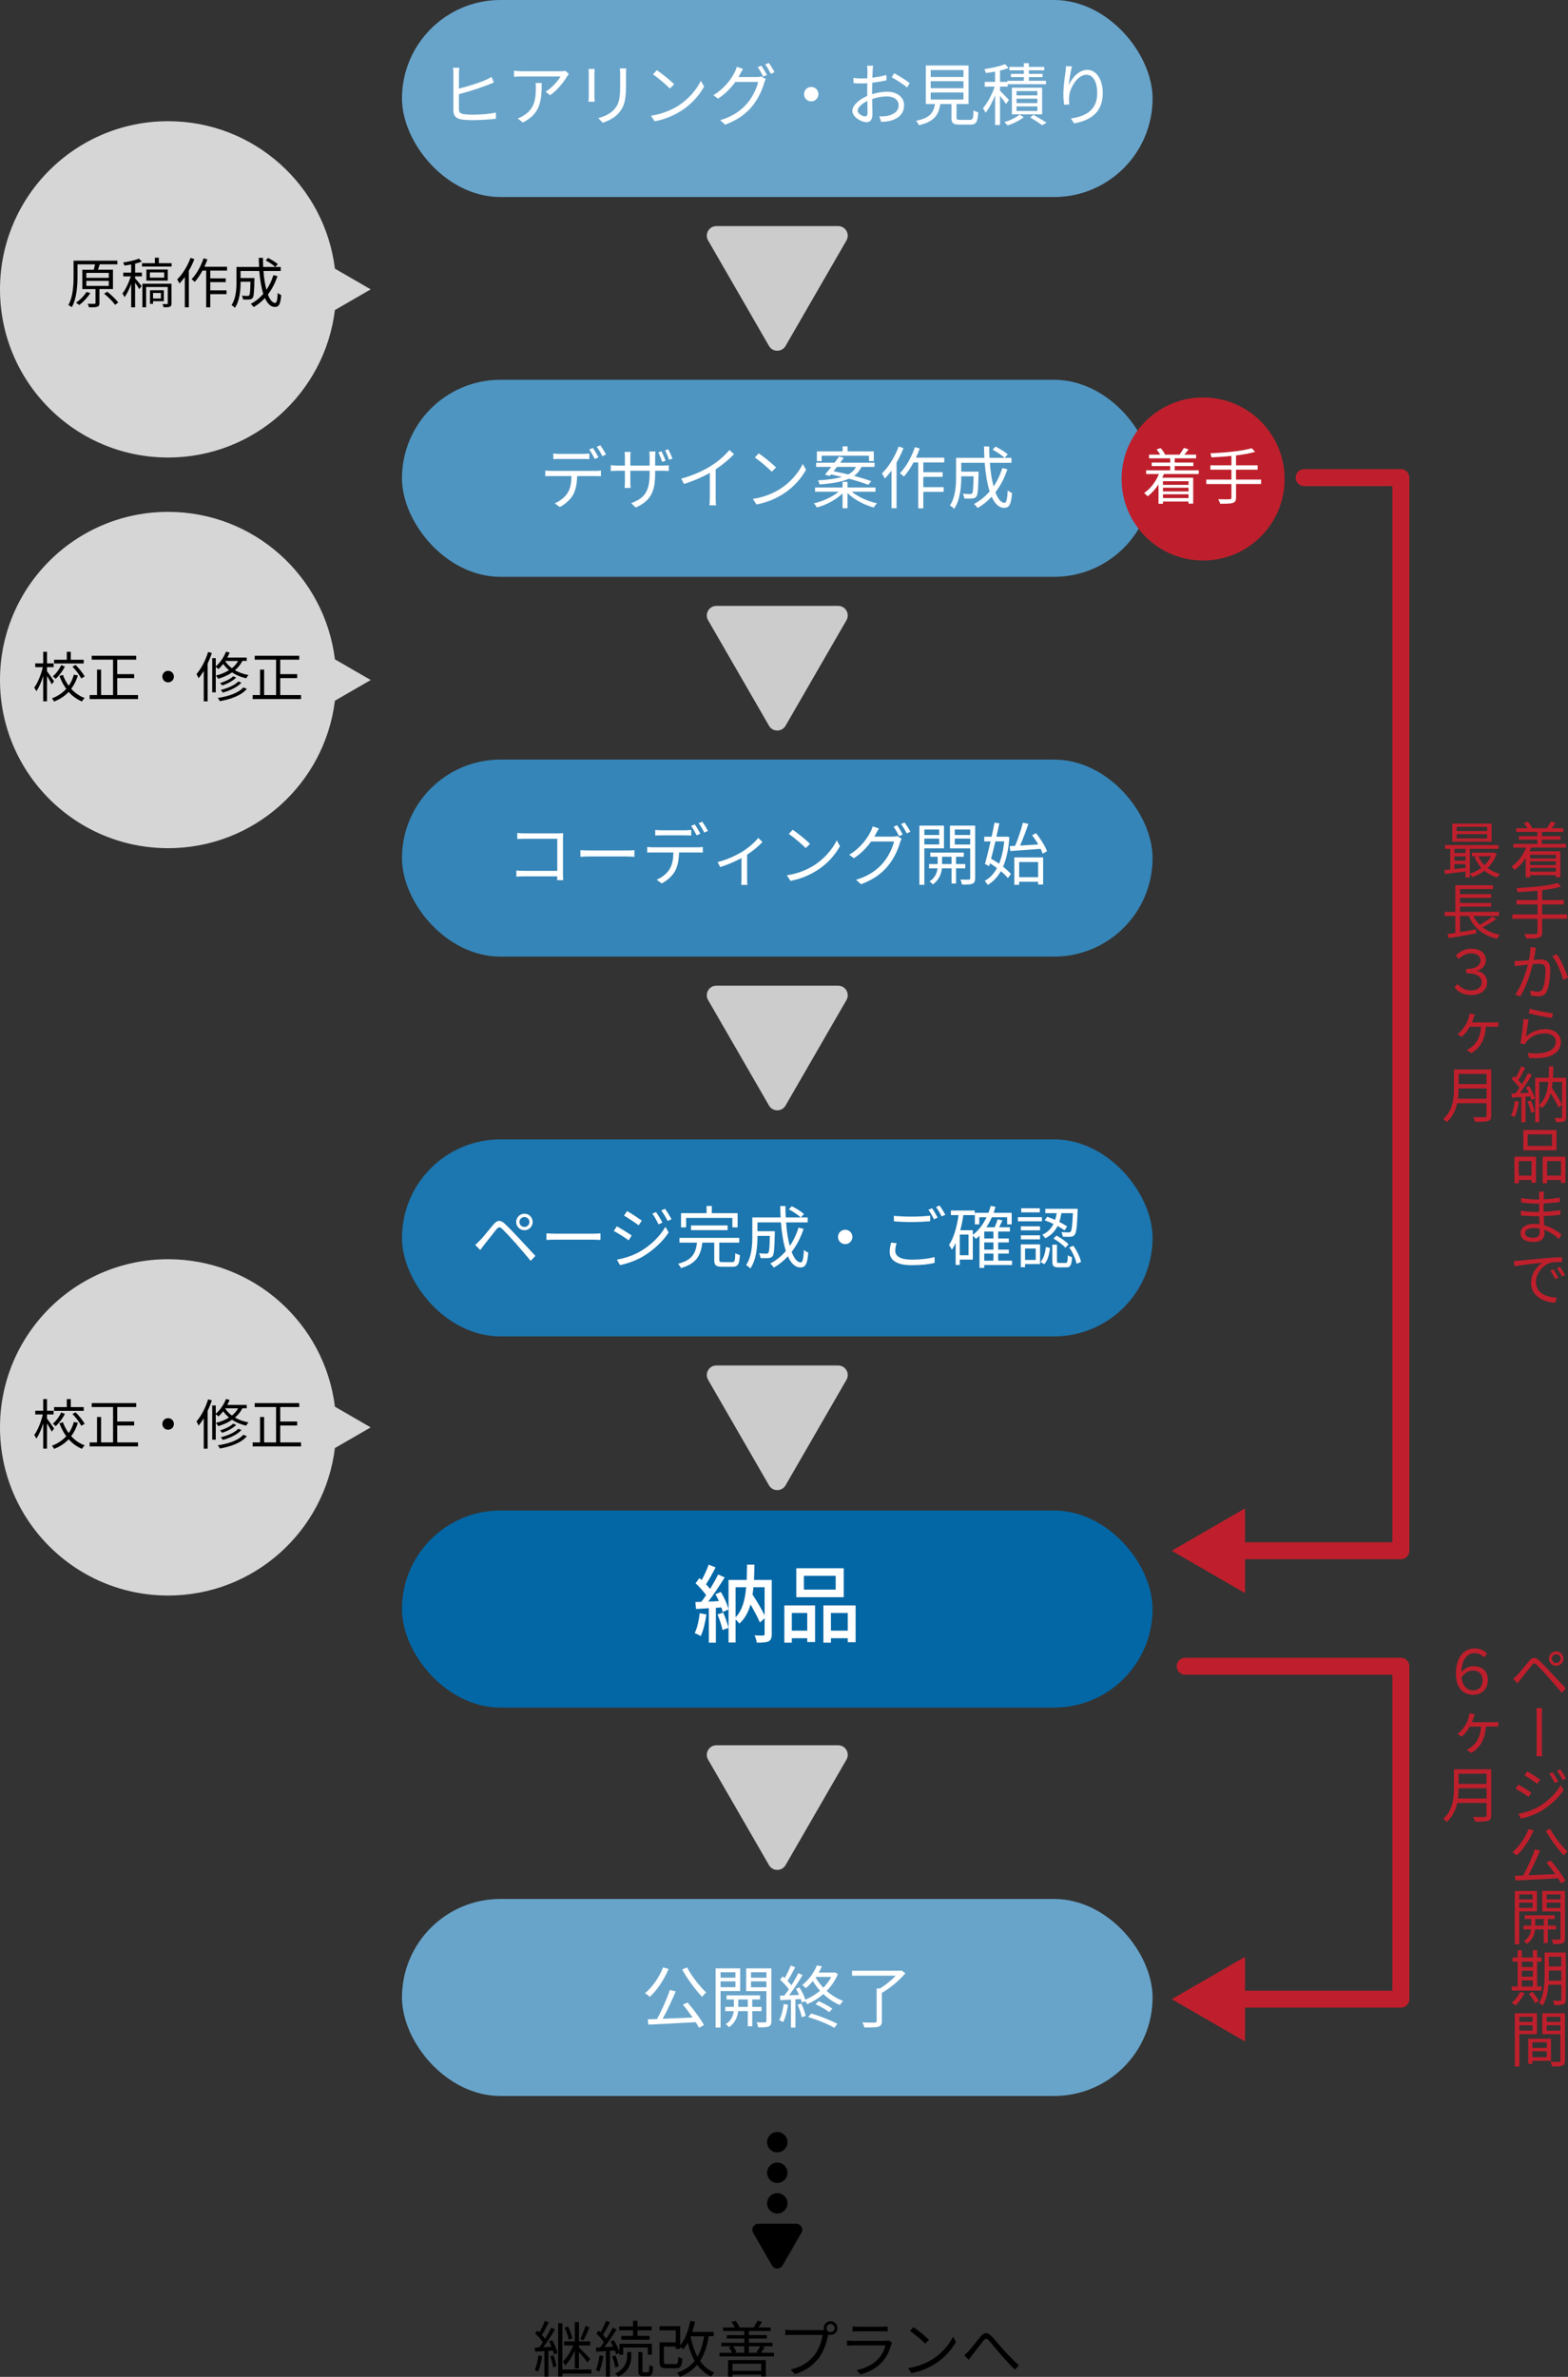 <?xml version="1.0" encoding="UTF-8"?> <svg xmlns="http://www.w3.org/2000/svg" id="_レイヤー_1" viewBox="0 0 461.68 699.69"><rect x="0" y="0" width="461.68" height="699.69" fill="#333333" stroke="none"/><defs><style>.cls-1{fill:none;stroke:#bf1f2c;stroke-linecap:round;stroke-linejoin:round;stroke-width:5px;}.cls-2,.cls-3,.cls-4,.cls-5,.cls-6,.cls-7,.cls-8,.cls-9,.cls-10,.cls-11{stroke-width:0px;}.cls-3{fill:#4f95c1;}.cls-4{fill:#3585b8;}.cls-5{fill:#1c76af;}.cls-6{fill:#ccc;}.cls-7{fill:#d6d6d6;}.cls-8{fill:#bf1f2c;}.cls-9{fill:#fff;}.cls-10{fill:#0367a6;}.cls-11{fill:#68a4ca;}</style></defs><rect class="cls-11" x="118.36" y="0" width="221" height="58" rx="29" ry="29"></rect><path class="cls-9" d="M135.12,21.56v4.52c2.4-.58,5.76-1.62,7.84-2.52.6-.26,1.18-.56,1.76-.92l.7,1.62c-.58.24-1.3.56-1.9.78-2.26.9-5.9,2.04-8.4,2.68v4.4c0,1.02.44,1.28,1.4,1.48.64.1,1.66.16,2.66.16,2.1,0,5.18-.2,6.84-.64v1.82c-1.74.26-4.74.42-6.92.42-1.2,0-2.38-.06-3.22-.2-1.52-.28-2.38-.98-2.38-2.6v-11c0-.54-.04-1.22-.12-1.62h1.86c-.06.46-.12,1.06-.12,1.62Z"></path><path class="cls-9" d="M166.95,22.52c-.8,1.36-2.7,3.94-4.98,5.52l-1.32-1.06c1.84-1.06,3.72-3.24,4.38-4.48h-11.4c-.74,0-1.5.04-2.28.12v-1.82c.7.1,1.54.18,2.28.18h11.48c.38,0,1.1-.06,1.4-.12l.98.94c-.14.2-.4.5-.54.72ZM153.92,36.06l-1.48-1.2c.56-.18,1.24-.5,1.8-.9,3.1-1.9,3.54-4.74,3.54-8.08,0-.48-.02-.92-.08-1.44h1.8c0,5.42-.48,9.08-5.58,11.62Z"></path><path class="cls-9" d="M175.02,21.74v6.68c0,.5.04,1.16.08,1.52h-1.84c.04-.3.1-.94.1-1.54v-6.66c0-.36-.04-1.06-.08-1.44h1.82c-.04.38-.08.96-.08,1.44ZM184.32,21.88v3.24c0,4.8-.66,6.38-2.1,8.1-1.3,1.56-3.3,2.42-4.76,2.92l-1.3-1.38c1.84-.46,3.54-1.26,4.78-2.66,1.42-1.66,1.66-3.28,1.66-7.06v-3.16c0-.68-.04-1.24-.1-1.74h1.88c-.04.5-.06,1.06-.06,1.74Z"></path><path class="cls-9" d="M199.68,31.14c3.08-1.94,5.52-4.9,6.68-7.36l.96,1.7c-1.36,2.5-3.7,5.22-6.72,7.12-2,1.26-4.52,2.48-7.86,3.1l-1.06-1.64c3.5-.52,6.1-1.74,8-2.92ZM198.5,24.8l-1.26,1.26c-1-1.04-3.5-3.18-4.98-4.18l1.14-1.22c1.42.94,3.98,3.02,5.1,4.14Z"></path><path class="cls-9" d="M217.9,21.84c-.14.28-.3.56-.46.84h5.42c.54,0,.98-.06,1.3-.18l1.32.8c-.16.28-.36.74-.46,1.06-.54,2.02-1.76,4.72-3.54,6.9-1.82,2.22-4.22,4.04-7.96,5.44l-1.46-1.32c3.68-1.08,6.18-2.88,8-5.02,1.54-1.82,2.78-4.42,3.18-6.24h-6.74c-1.22,1.7-2.88,3.48-5.08,4.92l-1.38-1.02c3.44-2.06,5.4-4.98,6.28-6.76.2-.36.5-1.08.62-1.6l1.84.62c-.32.52-.68,1.2-.88,1.56ZM225.81,22.06l-1.08.48c-.4-.8-1.08-2.02-1.62-2.76l1.06-.46c.5.72,1.22,1.92,1.64,2.74ZM228.05,21.24l-1.08.48c-.44-.86-1.1-2-1.66-2.74l1.06-.46c.52.74,1.3,1.98,1.68,2.72Z"></path><path class="cls-9" d="M240.98,27.72c0,1.18-.94,2.12-2.12,2.12s-2.12-.94-2.12-2.12.94-2.12,2.12-2.12,2.12.94,2.12,2.12Z"></path><path class="cls-9" d="M256.94,20.72c-.02.48-.06,1.26-.08,2.16,1.46-.18,2.98-.46,4.12-.8l.04,1.56c-1.18.28-2.74.54-4.2.7-.02.94-.04,1.9-.04,2.7v.7c1.52-.48,3.08-.74,4.4-.74,2.92,0,5.02,1.58,5.02,3.98s-1.52,3.96-4.26,4.62c-.9.2-1.78.24-2.48.28l-.56-1.62c.74.02,1.6.02,2.34-.14,1.76-.34,3.36-1.28,3.36-3.12,0-1.7-1.54-2.62-3.44-2.62-1.5,0-2.92.28-4.36.78.04,1.7.08,3.48.08,4.34,0,1.86-.68,2.46-1.76,2.46-1.56,0-4.16-1.54-4.16-3.32,0-1.66,2.08-3.4,4.38-4.38v-1.14c0-.8,0-1.74.02-2.62-.56.04-1.06.06-1.48.06-1.14,0-1.88-.02-2.56-.1l-.04-1.52c1.1.14,1.82.16,2.56.16.46,0,.98-.02,1.54-.06,0-1.04.02-1.92.02-2.28,0-.4-.04-1.08-.1-1.42h1.78c-.06.36-.12.92-.14,1.38ZM254.7,34.26c.46,0,.74-.32.74-.98,0-.72-.04-2.08-.06-3.54-1.64.76-2.86,1.92-2.86,2.82s1.4,1.7,2.18,1.7ZM267.86,24.48l-.82,1.28c-.98-.94-3.2-2.32-4.48-3l.72-1.2c1.42.76,3.6,2.12,4.58,2.92Z"></path><path class="cls-9" d="M285.62,35.28c.8,0,.96-.36,1.04-2.82.32.26.96.5,1.38.6-.18,2.9-.62,3.62-2.3,3.62h-3.22c-1.88,0-2.38-.44-2.38-2.06v-4h-3.28c-.48,3.2-1.76,5.2-6.3,6.24-.12-.38-.54-1-.84-1.3,4.1-.82,5.16-2.38,5.58-4.94h-2.7v-11.34h12.58v11.34h-3.54v3.98c0,.58.16.68,1.02.68h2.96ZM274.04,22.66h9.64v-2.04h-9.64v2.04ZM274.04,25.96h9.64v-2.06h-9.64v2.06ZM274.04,29.3h9.64v-2.08h-9.64v2.08Z"></path><path class="cls-9" d="M296.2,30.62c-.32-.56-1.1-1.6-1.76-2.42v8.6h-1.44v-8.74c-.8,2-1.82,3.94-2.82,5.14-.16-.42-.52-1-.76-1.36,1.28-1.42,2.68-4.04,3.46-6.34h-2.94v-1.4h3.06v-3.02c-.92.16-1.86.32-2.72.42-.06-.32-.28-.82-.46-1.14,2.16-.34,4.7-.86,6.1-1.48l1.04,1.12c-.72.3-1.6.54-2.52.76v3.34h2.16v-.32h4.86v-1.08h-3.8v-.96h3.8v-1.04h-4.24v-1h4.24v-1.1h1.48v1.1h4.54v1h-4.54v1.04h4.04v.96h-4.04v1.08h5.04v1.02h-11.28v.7h-2.26v1.22c.62.6,2.26,2.28,2.64,2.72l-.88,1.18ZM301.42,34.5c-1.18.96-3.1,1.92-4.74,2.42-.22-.28-.66-.72-.96-.98,1.64-.46,3.52-1.36,4.46-2.18l1.24.74ZM297.94,33.66v-7.84h8.9v7.84h-8.9ZM299.3,28.08h6.14v-1.26h-6.14v1.26ZM299.3,30.36h6.14v-1.3h-6.14v1.3ZM299.3,32.66h6.14v-1.34h-6.14v1.34ZM304.32,33.82c1.34.76,2.88,1.68,3.82,2.32l-1.3.72c-.8-.6-2.24-1.54-3.52-2.3l1-.74Z"></path><path class="cls-9" d="M314.7,25.1c.82-2.04,2.9-4.54,5.44-4.54s4.56,2.66,4.56,6.86c0,5.56-3.48,8-8.44,8.9l-.94-1.44c4.34-.64,7.74-2.42,7.74-7.44,0-3.16-1.08-5.44-3.18-5.44-2.5,0-4.82,3.64-5.06,6.26-.1.78-.08,1.46.04,2.46l-1.54.12c-.1-.76-.22-1.88-.22-3.18,0-1.9.38-4.84.62-6.46.08-.6.12-1.18.16-1.72l1.76.06c-.42,1.46-.82,4.16-.94,5.56Z"></path><rect class="cls-3" x="118.36" y="111.8" width="221" height="58" rx="29" ry="29"></rect><path class="cls-9" d="M162.28,138.62h13.1c.42,0,1.08-.02,1.56-.1v1.66c-.44-.02-1.08-.04-1.56-.04h-5.44c-.06,2.16-.38,3.98-1.18,5.48-.72,1.32-2.24,2.76-3.94,3.64l-1.48-1.1c1.56-.64,3-1.8,3.78-3.06.88-1.38,1.1-3.06,1.16-4.96h-6c-.6,0-1.18,0-1.72.04v-1.66c.54.06,1.1.1,1.72.1ZM164.74,133.62h6.92c.58,0,1.28-.04,1.86-.12v1.66c-.58-.04-1.28-.06-1.86-.06h-6.9c-.66,0-1.32.02-1.84.06v-1.66c.58.06,1.18.12,1.82.12ZM176.2,134.62l-1.08.48c-.4-.82-1.08-2.02-1.62-2.78l1.06-.44c.5.7,1.24,1.92,1.64,2.74ZM178.44,133.8l-1.08.48c-.44-.88-1.08-2-1.66-2.76l1.06-.44c.52.72,1.3,1.98,1.68,2.72Z"></path><path class="cls-9" d="M187.18,149.4l-1.34-1.28c3.64-1.38,5.44-3.1,5.44-8.7v-.84h-5.68v3.24c0,.74.06,1.62.08,1.8h-1.78c.02-.18.1-1.04.1-1.8v-3.24h-2.16c-.88,0-1.78.06-2,.08v-1.74c.18.04,1.16.14,2,.14h2.16v-2.56c0-.44-.04-1-.1-1.46h1.78c-.02.18-.08.76-.08,1.44v2.58h5.68v-2.5c0-.8-.06-1.46-.08-1.64h1.8c-.02.2-.1.84-.1,1.64v2.5h2.18c.9,0,1.56-.06,1.84-.12v1.7c-.22-.02-.94-.06-1.82-.06h-2.2v.7c0,5.32-1.16,8.08-5.72,10.12ZM195.96,135.64l-.98.34c-.3-.86-.76-2.06-1.14-2.82l.96-.3c.36.72.9,1.96,1.16,2.78ZM197.98,135.02l-.98.32c-.32-.88-.78-2.04-1.18-2.78l.96-.3c.38.72.92,1.94,1.2,2.76Z"></path><path class="cls-9" d="M209.32,137.16c2.08-1.3,4.08-3.04,5.46-4.7l1.34,1.24c-1.52,1.58-3.36,3.1-5.4,4.46v8.44c0,.76.04,1.74.12,2.14h-1.96c.06-.38.12-1.38.12-2.14v-7.4c-2.1,1.2-4.84,2.4-7.62,3.26l-.8-1.56c3.46-.94,6.52-2.34,8.74-3.74Z"></path><path class="cls-9" d="M229.68,143.94c3.08-1.94,5.52-4.9,6.68-7.36l.96,1.7c-1.36,2.5-3.7,5.22-6.72,7.12-2,1.26-4.52,2.48-7.86,3.1l-1.06-1.64c3.5-.52,6.1-1.74,8-2.92ZM228.5,137.6l-1.26,1.26c-1-1.04-3.5-3.18-4.98-4.18l1.14-1.22c1.42.94,3.98,3.02,5.1,4.14Z"></path><path class="cls-9" d="M250.8,144.74c1.82,1.54,4.74,2.84,7.42,3.42-.32.3-.74.86-.96,1.24-2.78-.76-5.82-2.34-7.72-4.26v4.48h-1.46v-4.4c-1.86,1.86-4.8,3.42-7.54,4.16-.2-.36-.62-.94-.94-1.2,2.66-.6,5.56-1.92,7.32-3.44h-6.94v-1.24h8.1v-1.66h1.46v1.66h8.24v1.24h-6.98ZM242.9,139.68c.56-.62,1.2-1.42,1.86-2.24h-4.46v-1.22h5.4c.5-.64.96-1.28,1.36-1.84l1.38.4c-.32.46-.68.94-1.06,1.44h10.12v1.22h-3.84c-.5,1.06-1.2,1.94-2.2,2.66,1.94.5,3.76,1.06,5.08,1.54l-.9,1.08c-1.36-.56-3.44-1.2-5.66-1.8-1.96.88-4.72,1.4-8.66,1.68-.06-.32-.3-.88-.48-1.18,3.1-.2,5.38-.52,7.06-1.02-1.1-.28-2.2-.52-3.24-.74l-.38.46-1.38-.44ZM241.92,135.74h-1.4v-2.86h7.58v-1.48h1.46v1.48h7.72v2.86h-1.42v-1.6h-13.94v1.6ZM246.44,137.44c-.34.44-.68.88-1,1.28,1.34.26,2.84.58,4.32.94,1.1-.58,1.8-1.32,2.28-2.22h-5.6Z"></path><path class="cls-9" d="M266.02,131.91c-.54,1.44-1.26,2.9-2.04,4.28v13.42h-1.48v-11.12c-.62.88-1.3,1.68-1.98,2.38-.14-.34-.58-1.16-.86-1.48,1.98-1.92,3.82-4.9,4.94-7.94l1.42.46ZM271.86,136.14v2.86h5.7v1.38h-5.7v3.02h5.98v1.4h-5.98v4.84h-1.5v-13.5h-1.38c-.86,1.6-1.84,3.04-2.84,4.16-.24-.26-.82-.76-1.16-1,1.8-1.86,3.42-4.74,4.4-7.66l1.42.38c-.32.92-.7,1.82-1.1,2.7h8.32v1.42h-6.16Z"></path><path class="cls-9" d="M296.61,138.16c-.86,2.58-2.04,4.86-3.52,6.76.74,1.96,1.66,3.1,2.68,3.1.56,0,.8-1.04.94-3.7.34.34.88.68,1.28.8-.28,3.4-.82,4.38-2.34,4.38s-2.74-1.22-3.66-3.28c-1.2,1.3-2.58,2.42-4.12,3.32-.22-.3-.74-.9-1.08-1.18,1.78-.96,3.32-2.2,4.6-3.7-.72-2.26-1.2-5.2-1.46-8.42h-6.9v2.6h5.1v.64c-.1,4.48-.22,6.16-.64,6.68-.3.38-.64.52-1.2.58-.5.04-1.4.04-2.38,0-.02-.46-.18-1.02-.42-1.4.92.08,1.78.1,2.12.1.28,0,.48-.04.6-.22.28-.3.38-1.56.46-5h-3.64v.16c0,2.8-.3,6.82-2.1,9.42-.26-.3-.9-.82-1.24-1,1.64-2.44,1.82-5.86,1.82-8.44v-5.58h8.34c-.08-1.1-.1-2.22-.12-3.36h1.54c0,1.16.02,2.28.08,3.36h6.46v1.46h-6.36c.2,2.66.56,5.04,1.1,6.94,1.08-1.58,1.94-3.38,2.56-5.4l1.5.38ZM293.14,131.47c1.24.62,2.8,1.58,3.58,2.28l-.92,1.02c-.76-.7-2.28-1.72-3.54-2.4l.88-.9Z"></path><rect class="cls-4" x="118.36" y="223.6" width="221" height="58" rx="29" ry="29"></rect><path class="cls-9" d="M154.48,245.32h9.86c.48,0,1.08-.02,1.48-.04-.02.46-.06,1.08-.06,1.56v10.32c0,.72.06,1.62.08,1.94h-1.8c.02-.22.02-.64.04-1.12h-9.78c-.82,0-1.72.04-2.26.08v-1.82c.52.06,1.38.12,2.22.12h9.82v-9.44h-9.58c-.74,0-1.74.04-2.2.06v-1.78c.66.08,1.54.12,2.18.12Z"></path><path class="cls-9" d="M173.68,250.36h10.96c1,0,1.72-.06,2.16-.1v1.96c-.4-.02-1.24-.1-2.14-.1h-10.98c-1.1,0-2.16.04-2.78.1v-1.96c.6.04,1.66.1,2.78.1Z"></path><path class="cls-9" d="M192.28,249.42h13.1c.42,0,1.08-.02,1.56-.1v1.66c-.44-.02-1.08-.04-1.56-.04h-5.44c-.06,2.16-.38,3.98-1.18,5.48-.72,1.32-2.24,2.76-3.94,3.64l-1.48-1.1c1.56-.64,3-1.8,3.78-3.06.88-1.38,1.1-3.06,1.16-4.96h-6c-.6,0-1.18,0-1.72.04v-1.66c.54.06,1.1.1,1.72.1ZM194.74,244.42h6.92c.58,0,1.28-.04,1.86-.12v1.66c-.58-.04-1.28-.06-1.86-.06h-6.9c-.66,0-1.32.02-1.84.06v-1.66c.58.06,1.18.12,1.82.12ZM206.2,245.42l-1.08.48c-.4-.82-1.08-2.02-1.62-2.78l1.06-.44c.5.7,1.24,1.92,1.64,2.74ZM208.44,244.6l-1.08.48c-.44-.88-1.08-2-1.66-2.76l1.06-.44c.52.72,1.3,1.98,1.68,2.72Z"></path><path class="cls-9" d="M218.5,250.74c1.9-1.16,3.74-2.8,4.76-4.08l1.24,1.2c-1,1.1-2.7,2.56-4.52,3.74v7.12c0,.62.02,1.44.1,1.76h-1.84c.04-.32.08-1.14.08-1.76v-6.12c-1.68.9-4,1.94-6.26,2.64l-.76-1.48c2.64-.62,5.58-2.02,7.2-3.02Z"></path><path class="cls-9" d="M239.68,254.74c3.08-1.94,5.52-4.9,6.68-7.36l.96,1.7c-1.36,2.5-3.7,5.22-6.72,7.12-2,1.26-4.52,2.48-7.86,3.1l-1.06-1.64c3.5-.52,6.1-1.74,8-2.92ZM238.5,248.4l-1.26,1.26c-1-1.04-3.5-3.18-4.98-4.18l1.14-1.22c1.42.94,3.98,3.02,5.1,4.14Z"></path><path class="cls-9" d="M257.9,245.44c-.14.28-.3.56-.46.84h5.42c.54,0,.98-.06,1.3-.18l1.32.8c-.16.28-.36.74-.46,1.06-.54,2.02-1.76,4.72-3.54,6.9-1.82,2.22-4.22,4.04-7.96,5.44l-1.46-1.32c3.68-1.08,6.18-2.88,8-5.02,1.54-1.82,2.78-4.42,3.18-6.24h-6.74c-1.22,1.7-2.88,3.48-5.08,4.92l-1.38-1.02c3.44-2.06,5.4-4.98,6.28-6.76.2-.36.5-1.08.62-1.6l1.84.62c-.32.52-.68,1.2-.88,1.56ZM265.81,245.66l-1.08.48c-.4-.8-1.08-2.02-1.62-2.76l1.06-.46c.5.72,1.22,1.92,1.64,2.74ZM268.05,244.84l-1.08.48c-.44-.86-1.1-2-1.66-2.74l1.06-.46c.52.74,1.3,1.98,1.68,2.72Z"></path><path class="cls-9" d="M272.16,249.72v10.74h-1.46v-17.42h7.24v6.68h-5.78ZM272.16,244.18v1.62h4.38v-1.62h-4.38ZM276.54,248.58v-1.72h-4.38v1.72h4.38ZM281.5,255.62v4.46h-1.32v-4.46h-2.84c-.12,1.34-.76,3.42-2.68,4.72-.22-.26-.66-.68-.98-.88,1.68-1.02,2.24-2.68,2.36-3.84h-2.5v-1.26h2.54v-2.16h-2.16v-1.22h9.86v1.22h-2.28v2.16h2.72v1.26h-2.72ZM280.18,254.36v-2.16h-2.8v2.16h2.8ZM287.12,258.52c0,.88-.2,1.36-.78,1.62-.6.24-1.6.28-3.1.26-.04-.38-.26-1.08-.48-1.48,1.1.04,2.18.04,2.48.02.32,0,.42-.12.42-.44v-8.76h-5.96v-6.7h7.42v15.48ZM281.12,244.18v1.62h4.54v-1.62h-4.54ZM285.66,248.6v-1.74h-4.54v1.74h4.54Z"></path><path class="cls-9" d="M297.2,246.44c-.26,3.62-.88,6.48-1.86,8.7.96.74,1.78,1.5,2.32,2.16l-.9,1.18c-.5-.62-1.22-1.32-2.06-2.02-1.02,1.78-2.3,3.1-3.86,4.04-.22-.36-.6-.9-.92-1.2,1.46-.76,2.68-2.02,3.62-3.76-.66-.5-1.38-1-2.06-1.42l-.24.86-1.24-.66c.5-1.7,1.1-4.16,1.68-6.64h-1.88v-1.38h2.18c.32-1.46.6-2.88.84-4.12l1.42.16c-.24,1.22-.54,2.58-.86,3.96h2.66l.26-.04.9.18ZM293.08,247.68c-.42,1.78-.86,3.54-1.26,5.1.76.44,1.58.94,2.34,1.48.74-1.78,1.26-3.98,1.52-6.58h-2.6ZM297.3,249.08l1.58-.08c.84-1.94,1.78-4.76,2.3-6.82l1.62.34c-.7,2.04-1.62,4.54-2.46,6.4,1.64-.1,3.5-.22,5.36-.34-.54-.94-1.18-1.9-1.82-2.72l1.18-.6c1.32,1.66,2.7,3.86,3.22,5.32l-1.28.72c-.14-.42-.34-.9-.6-1.42-3.24.24-6.58.5-8.94.64l-.16-1.44ZM298.66,252.4h8.48v7.98h-1.48v-.82h-5.58v.9h-1.42v-8.06ZM300.08,253.76v4.46h5.58v-4.46h-5.58Z"></path><rect class="cls-5" x="118.36" y="335.4" width="221" height="58" rx="29" ry="29"></rect><path class="cls-9" d="M141.34,365.12c.94-.96,2.68-3.18,3.94-4.66,1.08-1.26,2.02-1.48,3.38-.2,1.22,1.16,2.92,2.94,4.1,4.2,1.34,1.42,3.34,3.6,4.88,5.24l-1.38,1.46c-1.42-1.72-3.18-3.76-4.46-5.22-1.16-1.32-3.02-3.3-3.86-4.12-.78-.76-1.16-.68-1.84.14-.96,1.18-2.62,3.36-3.54,4.48-.4.5-.84,1.12-1.14,1.54l-1.5-1.52c.52-.44.88-.8,1.42-1.34ZM154.42,357.28c1.34,0,2.42,1.1,2.42,2.44s-1.08,2.42-2.42,2.42-2.44-1.08-2.44-2.42,1.1-2.44,2.44-2.44ZM154.42,361.18c.8,0,1.46-.66,1.46-1.46s-.66-1.46-1.46-1.46-1.48.64-1.48,1.46.66,1.46,1.48,1.46Z"></path><path class="cls-9" d="M163.68,363.16h10.96c1,0,1.72-.06,2.16-.1v1.96c-.4-.02-1.24-.1-2.14-.1h-10.98c-1.1,0-2.16.04-2.78.1v-1.96c.6.04,1.66.1,2.78.1Z"></path><path class="cls-9" d="M186,363.7l-.9,1.4c-1-.72-3.16-2.12-4.38-2.74l.9-1.36c1.18.64,3.52,2.08,4.38,2.7ZM188.34,368.48c3.32-1.9,5.96-4.52,7.58-7.34l.96,1.66c-1.74,2.68-4.5,5.26-7.7,7.14-2,1.18-4.76,2.1-6.62,2.48l-.92-1.62c2.18-.38,4.68-1.18,6.7-2.32ZM188.98,359.32l-.94,1.38c-.96-.74-3.14-2.18-4.3-2.86l.9-1.34c1.18.66,3.48,2.2,4.34,2.82ZM195.04,359.9l-1.14.52c-.5-1.04-1.16-2.24-1.82-3.16l1.1-.46c.5.72,1.4,2.16,1.86,3.1ZM197.73,358.9l-1.14.52c-.54-1.06-1.22-2.2-1.9-3.1l1.12-.48c.54.7,1.42,2.14,1.92,3.06Z"></path><path class="cls-9" d="M215.56,371.54c.74,0,.88-.36.94-2.64.34.22.96.46,1.36.58-.16,2.72-.6,3.42-2.18,3.42h-3.08c-1.82,0-2.3-.46-2.3-2.04v-5.06h-3.5c-.46,3.62-1.64,6.18-6.3,7.48-.16-.36-.56-.98-.88-1.26,4.26-1.06,5.24-3.2,5.6-6.22h-5.16v-1.4h17.6v1.4h-5.88v5.06c0,.56.14.68.98.68h2.8ZM202.02,361.3h-1.5v-4.18h7.52v-2.12h1.54v2.12h7.6v4.18h-1.54v-2.78h-13.62v2.78ZM203.46,362.12v-1.38h10.78v1.38h-10.78Z"></path><path class="cls-9" d="M236.61,361.76c-.86,2.58-2.04,4.86-3.52,6.76.74,1.96,1.66,3.1,2.68,3.1.56,0,.8-1.04.94-3.7.34.34.88.68,1.28.8-.28,3.4-.82,4.38-2.34,4.38s-2.74-1.22-3.66-3.28c-1.2,1.3-2.58,2.42-4.12,3.32-.22-.3-.74-.9-1.08-1.18,1.78-.96,3.32-2.2,4.6-3.7-.72-2.26-1.2-5.2-1.46-8.42h-6.9v2.6h5.1v.64c-.1,4.48-.22,6.16-.64,6.68-.3.38-.64.52-1.2.58-.5.04-1.4.04-2.38,0-.02-.46-.18-1.02-.42-1.4.92.08,1.78.1,2.12.1.28,0,.48-.04.6-.22.28-.3.38-1.56.46-5h-3.64v.16c0,2.8-.3,6.82-2.1,9.42-.26-.3-.9-.82-1.24-1,1.64-2.44,1.82-5.86,1.82-8.44v-5.58h8.34c-.08-1.1-.1-2.22-.12-3.36h1.54c0,1.16.02,2.28.08,3.36h6.46v1.46h-6.36c.2,2.66.56,5.04,1.1,6.94,1.08-1.58,1.94-3.38,2.56-5.4l1.5.38ZM233.14,355.08c1.24.62,2.8,1.58,3.58,2.28l-.92,1.02c-.76-.7-2.28-1.72-3.54-2.4l.88-.9Z"></path><path class="cls-9" d="M250.98,364.12c0,1.18-.94,2.12-2.12,2.12s-2.12-.94-2.12-2.12.94-2.12,2.12-2.12,2.12.94,2.12,2.12Z"></path><path class="cls-9" d="M263.6,368.22c0,1.54,1.54,2.58,4.74,2.58,2.76,0,5.34-.3,6.84-.78l.02,1.72c-1.42.4-3.96.7-6.82.7-4.06,0-6.42-1.34-6.42-3.86,0-1.04.22-1.98.42-2.78l1.62.16c-.26.78-.4,1.52-.4,2.26ZM268.48,358.14c1.92,0,3.96-.12,5.4-.28v1.64c-1.36.1-3.54.24-5.38.24-2.02,0-3.72-.08-5.3-.22v-1.62c1.44.16,3.28.24,5.28.24ZM276.08,358.42l-1.08.5c-.4-.82-1.08-2.04-1.64-2.8l1.08-.46c.5.72,1.22,1.96,1.64,2.76ZM278.35,357.6l-1.1.48c-.42-.86-1.08-2-1.66-2.76l1.06-.46c.54.74,1.3,2,1.7,2.74Z"></path><path class="cls-9" d="M297.98,372.38h-8.18v.86h-1.4v-9.48c-.34.34-.7.64-1.06.94-.18-.24-.6-.66-.9-.94v7.04h-3.84v1.56h-1.22v-6.44c-.34.7-.7,1.36-1.12,1.94-.16-.34-.58-1.06-.84-1.38,1.46-2.12,2.3-5.32,2.82-8.78h-2.26v-1.36h7.02v1.36h-3.36c-.22,1.54-.52,3.04-.9,4.44h3.7v1.36c1.68-1.28,3.04-3.06,4.04-5.18h-2.14v2.1h-1.3v-3.4h4c.26-.66.48-1.34.66-2.04l1.42.28c-.18.6-.36,1.2-.56,1.76h5.32v3.4h-1.34v-2.1h-4.5c-.48,1.06-1,2.06-1.62,2.96h2.44c.34-.76.7-1.68.9-2.36l1.4.34c-.32.68-.66,1.4-.96,2.02h3.16v1.26h-3.46v2.04h3.14v1.16h-3.14v2.12h3.14v1.16h-3.14v2.08h4.08v1.28ZM285.18,363.42h-2.58v6.08h2.58v-6.08ZM292.5,362.54h-2.7v2.04h2.7v-2.04ZM292.5,365.74h-2.7v2.12h2.7v-2.12ZM289.8,371.1h2.7v-2.08h-2.7v2.08Z"></path><path class="cls-9" d="M306.78,359.52h-7.08v-1.22h7.08v1.22ZM306.24,372.1h-4.42v.92h-1.26v-6.7h5.68v5.78ZM306.22,362.18h-5.64v-1.18h5.64v1.18ZM300.58,363.64h5.64v1.2h-5.64v-1.2ZM306.16,356.88h-5.48v-1.2h5.48v1.2ZM301.82,367.54v3.36h3.14v-3.36h-3.14ZM306.38,371.46c.94-1,1.38-2.74,1.58-4.38l1.2.3c-.2,1.76-.64,3.68-1.7,4.78l-1.08-.7ZM313.46,362.18c-.52-.38-1.26-.84-2.06-1.28-.74,1.46-1.86,2.74-3.64,3.62-.18-.3-.58-.8-.88-1.04,1.66-.76,2.66-1.9,3.32-3.18-.88-.42-1.78-.8-2.6-1.08l.74-1.04c.74.24,1.54.58,2.34.92.2-.64.36-1.32.46-1.98h-3.36v-1.28h9.54s0,.44-.02.62c-.18,4.7-.38,6.44-.88,7.02-.3.4-.64.54-1.18.58-.48.04-1.4.04-2.34-.02-.02-.42-.16-.96-.38-1.34.9.08,1.74.08,2.06.08.34.02.52-.02.64-.2.34-.36.52-1.76.68-5.46h-3.38c-.14.88-.34,1.74-.62,2.58.9.46,1.72.92,2.3,1.32l-.74,1.16ZM313.74,371.78c.52,0,.62-.28.68-2.28.28.26.84.46,1.24.58-.14,2.4-.5,3-1.76,3h-2.22c-1.48,0-1.84-.4-1.84-1.88v-4.8h1.38v4.8c0,.5.08.58.66.58h1.86ZM311.06,363.72c1.28.68,2.84,1.76,3.56,2.6l-.92.98c-.72-.82-2.22-1.98-3.5-2.7l.86-.88ZM316.03,366.72c1.08,1.46,1.98,3.4,2.26,4.76l-1.3.54c-.26-1.34-1.14-3.34-2.16-4.82l1.2-.48Z"></path><rect class="cls-10" x="118.36" y="444.66" width="221" height="58" rx="29" ry="29"></rect><path class="cls-9" d="M207.99,475.25c-.33,2.35-.9,4.77-1.67,6.37-.37-.28-1.3-.7-1.77-.88.75-1.5,1.22-3.7,1.47-5.85l1.97.35ZM212.23,468.62c1,1.62,1.97,3.77,2.27,5.17l-1.7.75c-.07-.4-.23-.85-.4-1.35l-1.62.1v10.27h-2.07v-10.15c-1.37.08-2.65.15-3.77.23l-.2-2.05,1.75-.05c.45-.6.95-1.28,1.42-1.97-.77-1.12-2-2.47-3.1-3.5l1.12-1.53c.22.18.45.38.67.58.77-1.38,1.6-3.17,2.05-4.52l2.05.8c-.87,1.67-1.92,3.6-2.82,4.97.45.47.88.95,1.2,1.37.9-1.47,1.75-3,2.37-4.27l1.92.88c-1.4,2.27-3.2,5-4.82,7.1,1-.02,2.05-.07,3.12-.15-.33-.7-.67-1.4-1.02-2.02l1.57-.65ZM212.93,474.69c.62,1.42,1.3,3.3,1.57,4.52l-1.77.6c-.25-1.22-.85-3.12-1.47-4.57l1.67-.55ZM227.23,481.02c0,1.12-.22,1.77-.95,2.15-.72.35-1.82.38-3.45.38-.07-.58-.37-1.58-.67-2.15,1.07.07,2.2.05,2.52.05s.45-.1.45-.45v-4.62l-1.38,1.25c-.6-1.4-1.67-3.45-2.77-5.32-.65,2.28-1.67,4.2-3.3,5.65-.23-.38-.67-.88-1.1-1.22v6.77h-2.07v-18.42h5.35c.05-1.42.08-2.92.1-4.5h2.17c-.02,1.55-.05,3.05-.12,4.5h5.22v15.95ZM216.58,476.1c2.02-2.1,2.8-5.15,3.12-8.85h-3.12v8.85ZM221.83,467.25c-.05.75-.15,1.45-.25,2.15,1.3,1.97,2.7,4.37,3.55,6.12v-8.27h-3.3Z"></path><path class="cls-9" d="M230.94,472.6h9.05v10.77h-2.3v-1.12h-4.55v1.3h-2.2v-10.95ZM233.14,474.82v5.2h4.55v-5.2h-4.55ZM248.43,470.17h-13.97v-8.52h13.97v8.52ZM246.06,463.87h-9.37v4.07h9.37v-4.07ZM251.93,472.6v10.82h-2.32v-1.17h-4.95v1.3h-2.22v-10.95h9.5ZM249.61,480.02v-5.2h-4.95v5.2h4.95Z"></path><rect class="cls-11" x="118.36" y="559" width="221" height="58" rx="29" ry="29"></rect><path class="cls-9" d="M196.86,579.61c-1.34,3.2-3.4,6.24-5.52,8.2-.32-.28-1-.84-1.42-1.06,2.18-1.8,4.14-4.66,5.32-7.6l1.62.46ZM202.44,589.47c1.82,2.08,3.86,4.86,4.84,6.64l-1.46.82c-.26-.48-.6-1.06-.98-1.66-5.04.3-10.36.54-13.92.72l-.2-1.56c.82-.02,1.74-.06,2.74-.08,1.34-2.44,2.92-5.98,3.78-8.56l1.72.42c-1.08,2.58-2.52,5.7-3.84,8.06,2.7-.1,5.78-.24,8.8-.38-.9-1.3-1.92-2.66-2.86-3.78l1.38-.64ZM202.3,579.15c1.34,2.6,3.84,5.72,5.66,7.4-.4.28-.94.86-1.24,1.26-1.84-1.92-4.34-5.26-5.86-8.06l1.44-.6Z"></path><path class="cls-9" d="M212.16,586.11v10.74h-1.46v-17.42h7.24v6.68h-5.78ZM212.16,580.57v1.62h4.38v-1.62h-4.38ZM216.54,584.97v-1.72h-4.38v1.72h4.38ZM221.5,592.02v4.46h-1.32v-4.46h-2.84c-.12,1.34-.76,3.42-2.68,4.72-.22-.26-.66-.68-.98-.88,1.68-1.02,2.24-2.68,2.36-3.84h-2.5v-1.26h2.54v-2.16h-2.16v-1.22h9.86v1.22h-2.28v2.16h2.72v1.26h-2.72ZM220.18,590.76v-2.16h-2.8v2.16h2.8ZM227.12,594.92c0,.88-.2,1.36-.78,1.62-.6.24-1.6.28-3.1.26-.04-.38-.26-1.08-.48-1.48,1.1.04,2.18.04,2.48.02.32,0,.42-.12.42-.44v-8.76h-5.96v-6.7h7.42v15.48ZM221.12,580.57v1.62h4.54v-1.62h-4.54ZM225.66,584.99v-1.74h-4.54v1.74h4.54Z"></path><path class="cls-9" d="M232.02,590.16c-.28,1.88-.76,3.8-1.42,5.08-.24-.18-.84-.46-1.16-.56.66-1.22,1.08-3,1.3-4.76l1.28.24ZM246.69,581.11c-.76,1.9-1.92,3.56-3.28,4.96,1.44,1.28,3.12,2.32,4.84,2.94-.3.3-.74.84-.96,1.22-1.74-.72-3.4-1.86-4.86-3.24-1.46,1.28-3.1,2.28-4.74,2.98-.14-.22-.4-.6-.64-.88l-.94.42c-.08-.3-.2-.68-.34-1.06l-1.56.1v8.32h-1.32v-8.24c-1.14.06-2.22.12-3.14.18l-.12-1.32,1.32-.06c.42-.54.88-1.18,1.32-1.84-.62-.88-1.66-2-2.58-2.82l.76-.98c.2.16.38.34.58.52.68-1.12,1.38-2.62,1.8-3.72l1.3.52c-.68,1.32-1.52,2.9-2.26,4.02.44.44.84.9,1.16,1.3.78-1.24,1.5-2.52,2.02-3.58l1.26.56c-1.14,1.9-2.66,4.24-3.98,5.96l2.94-.12c-.28-.62-.6-1.24-.92-1.8l1.04-.42c.72,1.12,1.42,2.58,1.74,3.62,1.52-.64,3.02-1.54,4.32-2.64-.8-.88-1.52-1.84-2.12-2.84-.62.74-1.3,1.46-2.1,2.12-.22-.32-.7-.76-1.02-.96,2.14-1.66,3.58-3.94,4.32-5.76l1.46.26c-.26.6-.58,1.22-.94,1.84h4.48l.26-.08.9.52ZM235.94,589.78c.54,1.14,1.08,2.66,1.28,3.64l-1.14.38c-.2-1-.7-2.5-1.22-3.66l1.08-.36ZM238.84,592.72c2.64.74,5.9,2.06,7.7,3.04l-.88,1.18c-1.76-1.06-5.02-2.4-7.7-3.16l.88-1.06ZM241.02,589.08c1.38.58,3.14,1.52,4.06,2.22l-.92,1.02c-.9-.72-2.64-1.72-4.04-2.32l.9-.92ZM240.14,582.07c.6,1.08,1.38,2.1,2.28,3.06.94-.96,1.74-2.02,2.34-3.18h-4.52l-.1.12Z"></path><path class="cls-9" d="M266.58,580.87c-1.74,2.08-4.48,4.38-6.92,5.78v8.26c0,1-.28,1.46-1.04,1.7-.76.22-2.08.22-4.12.22-.06-.42-.36-1.06-.6-1.48,1.64.06,3.2.06,3.64.04.44-.02.58-.14.58-.5v-9.54h.98c1.66-1,3.4-2.46,4.66-3.76h-12.88v-1.46h14.22l.32-.1,1.16.84Z"></path><path class="cls-2" d="M159.62,693.58c-.25,1.69-.65,3.4-1.22,4.55-.2-.14-.72-.38-.97-.47.56-1.1.9-2.72,1.1-4.29l1.1.2ZM162.61,688.9c.68,1.19,1.31,2.75,1.53,3.76l-1.03.43c-.05-.32-.16-.72-.31-1.15l-1.33.09v7.58h-1.17v-7.51c-.99.07-1.91.13-2.72.18l-.13-1.21c.4-.02.85-.04,1.31-.05.34-.45.7-.96,1.06-1.51-.52-.81-1.42-1.85-2.25-2.63l.72-.83c.18.16.38.36.56.54.58-1.03,1.22-2.41,1.58-3.4l1.15.43c-.61,1.24-1.39,2.72-2.02,3.71.36.4.68.79.94,1.13.7-1.12,1.35-2.29,1.82-3.24l1.1.49c-.97,1.67-2.3,3.73-3.46,5.24l2.41-.13c-.22-.54-.47-1.08-.72-1.57l.94-.36ZM162.93,693.33c.45,1.03.79,2.38.9,3.26l-1.01.29c-.05-.88-.41-2.23-.83-3.26l.94-.29ZM174.13,698.73h-8.55v.86h-1.24v-15.7h1.24v13.63h8.55v1.21ZM169.25,691.93c-.77,1.71-1.82,3.44-2.86,4.43-.11-.38-.41-.92-.63-1.24,1.13-1.03,2.36-2.93,3.04-4.68h-2.72v-1.21h3.17v-5.67h1.21v5.67h3.33v1.21h-3.33v.58c.79.72,2.84,2.83,3.31,3.37l-.81,1.04c-.45-.68-1.62-2.07-2.5-3.08v4.84h-1.21v-5.26ZM167.47,688.76c-.18-.97-.68-2.45-1.22-3.55l.97-.36c.59,1.12,1.13,2.54,1.31,3.51l-1.06.4ZM173.55,685.1c-.52,1.28-1.19,2.84-1.75,3.8l-.94-.34c.52-1.03,1.17-2.7,1.51-3.87l1.17.41Z"></path><path class="cls-2" d="M177.65,693.58c-.25,1.69-.67,3.42-1.24,4.57-.2-.16-.74-.4-.99-.49.56-1.1.9-2.72,1.1-4.29l1.13.2ZM179.6,692.03v7.58h-1.19v-7.51l-2.83.18-.13-1.21,1.24-.05c.36-.45.74-.96,1.12-1.5-.52-.81-1.42-1.84-2.23-2.61l.72-.85c.18.16.36.32.54.5.59-1.03,1.22-2.4,1.6-3.39l1.17.43c-.61,1.24-1.39,2.7-2.07,3.71.38.4.7.79.97,1.15.74-1.12,1.42-2.29,1.93-3.26l1.12.52c-1.03,1.64-2.38,3.67-3.6,5.2l2.59-.13c-.25-.52-.52-1.04-.81-1.51l.97-.4c.68,1.04,1.33,2.41,1.66,3.39v-2.32h9.56v3.21h-1.19v-2.12h-7.24v2.12h-1.13v-.54l-.97.45c-.07-.34-.2-.74-.38-1.15l-1.42.09ZM181.11,696.9c-.09-.86-.45-2.23-.9-3.26l.99-.29c.45,1.03.85,2.36.95,3.24l-1.04.31ZM184.66,692.39h1.22v1.12c0,1.78-.4,4.39-3.82,6.12-.22-.25-.63-.67-.95-.9,3.2-1.57,3.55-3.82,3.55-5.24v-1.1ZM186.4,685.98h-4.11v-1.13h4.11v-1.67h1.31v1.67h4.18v1.13h-4.18v1.64h3.56v1.13h-8.35v-1.13h3.48v-1.64ZM190.72,698.35c.36,0,.45-.29.49-2.21.23.23.76.43,1.08.52-.09,2.25-.41,2.83-1.42,2.83h-1.44c-1.19,0-1.48-.36-1.48-1.66v-5.46h1.22v5.46c0,.45.05.52.41.52h1.13Z"></path><path class="cls-2" d="M208.67,687.73c-.5,2.99-1.3,5.37-2.54,7.27,1.08,1.53,2.47,2.72,4.2,3.46-.29.25-.72.77-.94,1.13-1.69-.79-3.02-1.96-4.1-3.46-1.28,1.51-2.94,2.67-5.11,3.55-.14-.31-.56-.9-.81-1.19,2.27-.81,3.94-1.96,5.17-3.51-.88-1.55-1.55-3.37-2.05-5.38-.4.72-.81,1.37-1.26,1.93-.22-.16-.65-.47-.97-.68v.59h-1.3v-.68h-3.49v4.48c0,.58.14.67.88.67h2.54c.67,0,.77-.29.83-2.11.27.22.83.43,1.21.52-.16,2.27-.54,2.84-1.93,2.84h-2.77c-1.58,0-2.03-.38-2.03-1.91v-5.73h4.77v-3.53h-4.77v-1.24h6.07v5.69c1.44-1.76,2.45-4.43,2.99-7.26l1.39.25c-.22,1.04-.49,2.05-.81,3.01h6.32v1.28h-1.46ZM203.32,687.77c.43,2.23,1.1,4.27,2.05,6,.94-1.62,1.55-3.62,1.94-6.03h-3.98l-.02.04Z"></path><path class="cls-2" d="M227.89,692.59v1.08h-16.02v-1.08h3.66c-.22-.5-.58-1.17-.95-1.64l.99-.27h-3.15v-1.03h6.73v-1.24h-5.17v-1.01h5.17v-1.21h-6.25v-1.03h3.46c-.23-.5-.61-1.13-.99-1.62l1.19-.36c.49.58.99,1.37,1.19,1.91l-.2.07h4.38c.36-.58.85-1.44,1.1-2.02l1.37.32c-.38.61-.76,1.22-1.1,1.69h3.6v1.03h-6.39v1.21h5.28v1.01h-5.28v1.24h6.93v1.03h-3.35l1.1.25c-.38.63-.77,1.22-1.13,1.66h3.85ZM214.35,694.74h11.15v4.83h-1.37v-.56h-8.46v.61h-1.31v-4.88ZM215.67,695.82v2.11h8.46v-2.11h-8.46ZM215.81,690.68c.45.54.86,1.22,1.04,1.71l-.63.2h2.92v-1.91h-3.33ZM220.49,690.68v1.91h2.88l-.63-.14c.34-.49.83-1.22,1.08-1.76h-3.33Z"></path><path class="cls-2" d="M244.54,683.28c1.12,0,2.04.92,2.04,2.04s-.92,2.02-2.04,2.02c-.23,0-.47-.04-.68-.11,0,.05-.02.13-.04.2-.38,1.89-1.26,4.79-2.68,6.64-1.64,2.11-3.78,3.78-7.09,4.81l-1.22-1.35c3.49-.87,5.53-2.4,7.02-4.32,1.28-1.64,2.12-4.14,2.36-5.87h-9.2c-.72,0-1.33.04-1.8.05v-1.6c.5.07,1.21.13,1.8.13h9.04c.16,0,.36,0,.58-.02-.05-.18-.09-.38-.09-.58,0-1.12.9-2.04,2.02-2.04ZM244.54,686.51c.67,0,1.21-.54,1.21-1.19s-.54-1.21-1.21-1.21-1.19.54-1.19,1.21.54,1.19,1.19,1.19Z"></path><path class="cls-2" d="M262.44,690.11c-.49,1.78-1.3,3.66-2.63,5.11-1.89,2.07-4.14,3.13-6.45,3.76l-1.12-1.28c2.56-.52,4.81-1.67,6.34-3.29,1.1-1.15,1.82-2.68,2.14-3.98h-9.56c-.43,0-1.12.02-1.76.05v-1.51c.67.07,1.28.11,1.76.11h9.49c.41,0,.79-.04.99-.14l1.03.65c-.09.16-.2.4-.23.52ZM252.64,684.92h7.08c.58,0,1.21-.02,1.64-.09v1.49c-.43-.04-1.04-.05-1.66-.05h-7.06c-.56,0-1.13.02-1.62.05v-1.49c.47.07,1.04.09,1.62.09Z"></path><path class="cls-2" d="M274.6,694.48c2.77-1.75,4.97-4.41,6.01-6.63l.86,1.53c-1.22,2.25-3.33,4.7-6.05,6.41-1.8,1.13-4.07,2.23-7.08,2.79l-.95-1.48c3.15-.47,5.49-1.57,7.2-2.63ZM273.54,688.78l-1.13,1.13c-.9-.94-3.15-2.86-4.48-3.76l1.03-1.1c1.28.85,3.58,2.72,4.59,3.73Z"></path><path class="cls-2" d="M285.17,692.12c.95-.97,2.47-3.02,3.53-4.3,1.06-1.22,1.98-1.4,3.17-.2,1.1,1.1,2.47,2.88,3.62,4.12,1.1,1.21,2.88,3.08,4.5,4.52l-1.15,1.31c-1.35-1.28-2.99-3.12-4.23-4.52-1.17-1.33-2.54-3.06-3.37-4-.77-.83-1.12-.7-1.75.05-.85,1.06-2.3,3.04-3.22,4.16-.38.47-.79,1.01-1.06,1.39l-1.33-1.35c.45-.34.81-.7,1.3-1.19Z"></path><circle class="cls-2" cx="228.86" cy="630.6" r="3"></circle><circle class="cls-2" cx="228.86" cy="639.6" r="3"></circle><circle class="cls-2" cx="228.86" cy="648.6" r="3"></circle><path class="cls-2" d="M230.42,666.89l5.54-9.6c.69-1.2-.17-2.7-1.56-2.7h-11.08c-1.39,0-2.25,1.5-1.56,2.7l5.54,9.6c.69,1.2,2.43,1.2,3.12,0Z"></path><path class="cls-6" d="M231.3,101.84l17.93-31.06c1.08-1.88-.27-4.22-2.44-4.22h-35.86c-2.17,0-3.52,2.35-2.44,4.22l17.93,31.06c1.08,1.88,3.79,1.88,4.88,0Z"></path><path class="cls-6" d="M231.3,213.64l17.93-31.06c1.08-1.88-.27-4.22-2.44-4.22h-35.86c-2.17,0-3.52,2.35-2.44,4.22l17.93,31.06c1.08,1.88,3.79,1.88,4.88,0Z"></path><path class="cls-6" d="M231.3,325.44l17.93-31.06c1.08-1.88-.27-4.22-2.44-4.22h-35.86c-2.17,0-3.52,2.35-2.44,4.22l17.93,31.06c1.08,1.88,3.79,1.88,4.88,0Z"></path><path class="cls-6" d="M231.3,437.24l17.93-31.06c1.08-1.88-.27-4.22-2.44-4.22h-35.86c-2.17,0-3.52,2.35-2.44,4.22l17.93,31.06c1.08,1.88,3.79,1.88,4.88,0Z"></path><path class="cls-6" d="M231.3,549.04l17.93-31.06c1.08-1.88-.27-4.22-2.44-4.22h-35.86c-2.17,0-3.52,2.35-2.44,4.22l17.93,31.06c1.08,1.88,3.79,1.88,4.88,0Z"></path><polyline class="cls-1" points="384 140.6 412.47 140.6 412.47 456.5 362.94 456.5"></polyline><polygon class="cls-8" points="366.59 444.03 345 456.5 366.59 468.96 366.59 444.03"></polygon><polyline class="cls-1" points="348.97 490.5 412.47 490.5 412.47 588.5 362.94 588.5"></polyline><polygon class="cls-8" points="366.59 576.03 345 588.5 366.59 600.96 366.59 576.03"></polygon><circle class="cls-8" cx="354.24" cy="141" r="24"></circle><path class="cls-9" d="M342.7,139.54c-.14.36-.31.72-.47,1.08h9.09v7.63h-1.37v-.61h-7.53v.65h-1.31v-5.69c-.92,1.4-2.02,2.61-3.21,3.51-.2-.27-.72-.76-1.01-.99,1.87-1.28,3.4-3.28,4.34-5.58h-3.76v-1.1h7.08v-1.24h-5.44v-1.04h5.44v-1.24h-6.23v-1.08h3.29c-.27-.49-.67-1.06-1.06-1.53l1.15-.41c.54.54,1.08,1.3,1.31,1.85l-.22.09h4.75l-.2-.07c.4-.54.95-1.37,1.22-1.91l1.4.41c-.41.56-.85,1.12-1.24,1.57h3.46v1.08h-6.3v1.24h5.49v1.04h-5.49v1.24h7.08v1.1h-10.28ZM342.43,141.65v1.08h7.53v-1.08h-7.53ZM349.96,143.58h-7.53v1.08h7.53v-1.08ZM349.96,146.62v-1.12h-7.53v1.12h7.53Z"></path><path class="cls-9" d="M371.32,142.48h-7.38v4c0,.95-.29,1.35-.96,1.57s-1.82.25-3.71.23c-.11-.38-.36-.97-.58-1.33,1.51.05,2.92.04,3.33.02.4,0,.56-.13.56-.5v-3.98h-7.4v-1.31h7.4v-2.92h-6.19v-1.28h6.19v-2.77c-1.98.22-4.01.34-5.87.43-.05-.36-.22-.88-.34-1.19,4.25-.2,9.47-.67,12.17-1.51l1.01,1.06c-1.53.47-3.49.81-5.62,1.06v2.92h6.37v1.28h-6.37v2.92h7.38v1.31Z"></path><path class="cls-8" d="M450.82,249.52c-.14.36-.31.72-.47,1.08h9.09v7.63h-1.37v-.61h-7.53v.65h-1.31v-5.69c-.92,1.4-2.02,2.61-3.21,3.51-.2-.27-.72-.76-1.01-.99,1.87-1.28,3.4-3.28,4.34-5.58h-3.76v-1.1h7.08v-1.24h-5.44v-1.04h5.44v-1.24h-6.23v-1.08h3.29c-.27-.49-.67-1.06-1.06-1.53l1.15-.41c.54.54,1.08,1.3,1.31,1.85l-.22.09h4.75l-.2-.07c.4-.54.95-1.37,1.22-1.91l1.4.41c-.41.56-.85,1.12-1.24,1.57h3.46v1.08h-6.3v1.24h5.49v1.04h-5.49v1.24h7.08v1.1h-10.28ZM450.55,251.63v1.08h7.53v-1.08h-7.53ZM458.07,253.56h-7.53v1.08h7.53v-1.08ZM458.07,256.6v-1.12h-7.53v1.12h7.53Z"></path><path class="cls-8" d="M461.44,270.46h-7.38v4c0,.95-.29,1.35-.95,1.57s-1.82.25-3.71.23c-.11-.38-.36-.97-.58-1.33,1.51.05,2.92.04,3.33.02.4,0,.56-.13.56-.5v-3.98h-7.4v-1.31h7.4v-2.92h-6.19v-1.28h6.19v-2.77c-1.98.22-4.01.34-5.87.43-.05-.36-.22-.88-.34-1.19,4.25-.2,9.47-.67,12.17-1.51l1.01,1.06c-1.53.47-3.49.81-5.62,1.06v2.92h6.37v1.28h-6.37v2.92h7.38v1.31Z"></path><path class="cls-8" d="M452.06,280.05c-.11.52-.25,1.55-.45,2.5.83-.05,1.55-.11,1.98-.11,1.58,0,2.86.61,2.86,3.01,0,2.09-.29,4.9-1.03,6.37-.56,1.17-1.44,1.46-2.57,1.46-.67,0-1.51-.13-2.09-.25l-.22-1.48c.72.23,1.66.36,2.16.36.65,0,1.17-.13,1.53-.9.56-1.19.83-3.49.83-5.4,0-1.62-.72-1.89-1.86-1.89-.43,0-1.12.05-1.89.11-.63,2.56-1.86,6.55-3.71,9.51l-1.46-.58c1.8-2.41,3.12-6.41,3.73-8.79-.92.09-1.78.18-2.23.23-.41.05-1.13.14-1.6.22l-.14-1.55c.58.02,1.01.02,1.58,0,.58-.02,1.62-.11,2.68-.2.27-1.28.45-2.65.45-3.84l1.66.16c-.07.32-.14.7-.22,1.04ZM461.68,287.81l-1.4.65c-.52-2-1.98-5.53-3.22-6.99l1.3-.59c1.12,1.44,2.74,5.1,3.33,6.93Z"></path><path class="cls-8" d="M449.32,305.13c1.71-1.51,3.64-2.18,5.74-2.18,2.72,0,4.52,1.64,4.52,3.71,0,3.15-2.81,5.31-9.36,4.75l-.41-1.46c5.56.67,8.28-.92,8.28-3.35,0-1.39-1.31-2.4-3.12-2.4-2.32,0-4.21.86-5.46,2.36-.27.31-.41.59-.52.88l-1.33-.32c.36-1.6.77-5.31.9-7.15l1.51.18c-.25,1.21-.56,3.82-.76,4.97ZM457.28,298.3l-.34,1.37c-1.67-.23-5.51-1.01-6.84-1.37l.36-1.37c1.51.49,5.26,1.21,6.82,1.37Z"></path><path class="cls-8" d="M447.2,324.3c-.25,1.69-.68,3.42-1.28,4.57-.22-.16-.76-.41-1.04-.5.59-1.1.97-2.7,1.17-4.29l1.15.22ZM450.22,319.69c.74,1.15,1.46,2.7,1.69,3.67l-1.01.45c-.07-.31-.18-.67-.32-1.04l-1.42.09v7.49h-1.19v-7.42c-1.03.05-2,.11-2.83.16l-.11-1.19,1.19-.05c.38-.49.79-1.06,1.19-1.66-.56-.79-1.5-1.8-2.32-2.54l.68-.88c.18.14.34.31.52.47.61-1.01,1.24-2.36,1.62-3.35l1.17.47c-.61,1.19-1.37,2.61-2.03,3.62.4.4.76.81,1.04,1.17.7-1.12,1.35-2.27,1.82-3.22l1.13.5c-1.03,1.71-2.39,3.82-3.58,5.37l2.67-.11c-.25-.56-.54-1.13-.85-1.62l.94-.38ZM450.73,323.96c.49,1.03.97,2.39,1.15,3.28l-1.03.34c-.18-.9-.63-2.25-1.1-3.29l.97-.32ZM461.12,328.8c0,.7-.14,1.1-.59,1.3-.49.22-1.24.23-2.36.23-.05-.34-.23-.92-.41-1.24.83.04,1.6.02,1.85.02.23,0,.31-.07.31-.32v-10.3h-2.77c-.05.58-.13,1.13-.22,1.69,1.12,1.64,2.36,3.67,2.97,4.99l-.99.85c-.5-1.12-1.42-2.75-2.34-4.21-.49,1.78-1.28,3.28-2.58,4.38-.16-.23-.49-.58-.77-.77v4.9h-1.19v-13.05h3.96c.07-1.08.09-2.2.11-3.37h1.26c-.02,1.17-.05,2.29-.13,3.37h3.89v11.56ZM453.21,325.23c1.75-1.51,2.41-3.91,2.68-6.75h-2.68v6.75Z"></path><path class="cls-8" d="M445.9,340.5h6.36v7.67h-1.31v-.81h-3.76v.97h-1.28v-7.83ZM447.18,341.79v4.27h3.76v-4.27h-3.76ZM458.31,338.61h-9.79v-5.96h9.79v5.96ZM456.96,333.93h-7.15v3.4h7.15v-3.4ZM460.92,340.5v7.71h-1.31v-.85h-4.09v.97h-1.3v-7.83h6.7ZM459.61,346.06v-4.27h-4.09v4.27h4.09Z"></path><path class="cls-8" d="M454.62,350.79c-.04.31-.07.65-.09,1.17,0,.23-.02.61-.02,1.08,1.58-.07,3.19-.23,4.77-.49v1.31c-1.4.14-3.08.32-4.77.41v2.43c1.69-.07,3.31-.23,4.9-.45v1.33c-1.66.22-3.21.34-4.88.42.04.9.09,1.84.13,2.68,2.34.65,4.16,1.94,5.15,2.75l-.83,1.28c-1.04-.95-2.48-2.04-4.25-2.67.02.43.04.81.04,1.08,0,1.26-.83,2.49-3.13,2.49-2.54,0-3.92-.92-3.92-2.61s1.55-2.72,4.09-2.72c.5,0,1.01.04,1.48.11-.02-.79-.05-1.62-.07-2.36h-.99c-1.21,0-3.15-.11-4.41-.25l-.02-1.35c1.26.2,3.28.32,4.43.32h.95v-2.43h-.77c-1.21,0-3.38-.18-4.5-.32l-.02-1.31c1.13.22,3.33.4,4.5.4h.81v-1.24c0-.31-.04-.83-.07-1.06h1.51ZM451.47,364.35c1.03,0,1.87-.31,1.87-1.51,0-.31-.02-.72-.02-1.19-.54-.11-1.12-.16-1.69-.16-1.69,0-2.59.65-2.59,1.46s.68,1.41,2.43,1.41Z"></path><path class="cls-8" d="M447.34,371.11c1.13-.13,4.79-.49,7.72-.74,1.93-.16,3.69-.27,4.86-.31l.02,1.44c-1.01,0-2.65.02-3.53.27-2.54.81-4.18,3.51-4.18,5.58,0,3.46,3.31,4.52,6.18,4.63l-.5,1.51c-3.28-.13-7.11-1.87-7.11-5.83,0-2.75,1.8-4.99,3.4-5.96-1.91.2-6.37.67-8.28,1.06l-.16-1.57c.68-.02,1.22-.05,1.58-.09ZM458.83,376.12l-.92.41c-.41-.86-.92-1.75-1.44-2.5l.88-.38c.41.59,1.08,1.67,1.48,2.47ZM460.81,375.34l-.9.43c-.41-.85-.94-1.71-1.49-2.47l.88-.4c.41.58,1.12,1.66,1.51,2.43Z"></path><path class="cls-8" d="M440.65,251.29c-.56,1.71-1.49,3.11-2.65,4.23,1.03.79,2.25,1.39,3.64,1.73-.29.25-.65.74-.81,1.04-1.44-.41-2.7-1.1-3.76-1.98-1.1.85-2.32,1.46-3.58,1.89-.14-.31-.47-.77-.7-1.01v1.12h-1.28v-1.75c-2.2.27-4.39.52-6.07.72l-.13-1.19c.5-.04,1.08-.09,1.71-.16v-6.05h-1.55v-1.12h15.74v1.12h-8.43v7.29c1.19-.36,2.36-.94,3.38-1.71-.83-.9-1.49-1.96-1.98-3.17l.77-.23h-1.55v-1.06h6.19l.23-.04.81.32ZM439.19,247.76h-11.58v-5.31h11.58v5.31ZM428.24,249.89v1.21h3.26v-1.21h-3.26ZM428.24,253.36h3.26v-1.26h-3.26v1.26ZM428.24,255.81c1.03-.11,2.14-.22,3.26-.34v-1.1h-3.26v1.44ZM437.88,243.4h-9v1.24h9v-1.24ZM437.88,245.55h-9v1.26h9v-1.26ZM435.3,252.06c.41.99,1.03,1.89,1.76,2.65.81-.76,1.48-1.64,1.94-2.65h-3.71Z"></path><path class="cls-8" d="M440.56,270.53c-1.21.88-2.74,1.8-4.05,2.45,1.37,1.06,3.08,1.8,5.13,2.21-.29.25-.67.81-.83,1.17-4.12-.96-6.86-3.21-8.37-6.72h-2.56v4.75c1.49-.25,3.13-.52,4.72-.79l.05,1.19c-2.86.5-5.94,1.03-8.08,1.39l-.34-1.22c.65-.09,1.44-.22,2.29-.34v-4.97h-3.15v-1.21h3.15v-7.85h11.09v1.13h-9.72v1.49h9.18v1.1h-9.18v1.49h9.18v1.1h-9.18v1.53h11.47v1.21h-7.54c.47.97,1.08,1.84,1.85,2.59,1.28-.7,2.86-1.66,3.8-2.43l1.1.72Z"></path><path class="cls-8" d="M428.28,290.69l.86-1.04c.99,1.15,2.32,1.91,4.07,1.91s3.06-.94,3.06-2.45-1.3-2.61-4.57-2.61v-1.26c2.95,0,4.21-1.19,4.21-2.47s-.97-2.14-2.72-2.14c-1.35,0-2.61.56-3.66,1.66l-.9-1.01c1.26-1.22,2.77-2.02,4.61-2.02,2.61,0,4.25,1.37,4.25,3.33,0,1.58-.96,2.72-2.52,3.15v.07c1.66.32,2.9,1.57,2.9,3.39,0,2.32-2.07,3.73-4.57,3.73s-4.02-1.01-5.02-2.23Z"></path><path class="cls-8" d="M433.93,299.56c-.14.42-.34.92-.56,1.41h6.39c.38,0,.97,0,1.39-.07v1.39c-.45-.04-1.03-.04-1.39-.04h-2.25c-.31,3.91-1.69,6.19-4.27,7.76l-1.39-.94c.38-.14,1.04-.54,1.39-.81,1.37-1.1,2.61-2.72,2.86-6.01h-3.33c-.63,1.13-1.6,2.34-2.36,2.97l-1.26-.76c1.08-.81,1.96-2,2.5-2.95.43-.76.67-1.51.85-2.14.09-.32.14-.7.18-1.04l1.58.31c-.14.34-.25.63-.34.94Z"></path><path class="cls-8" d="M439.08,328.37c0,.94-.27,1.4-.94,1.62-.68.23-1.87.25-3.8.25-.09-.38-.34-1.01-.56-1.39,1.5.05,2.94.04,3.35.04.41-.02.56-.14.56-.54v-3.6h-8.64c-.45,2.03-1.35,4.07-3.1,5.6-.18-.29-.72-.77-.99-.97,2.86-2.52,3.15-6.18,3.15-9.04v-5.51h10.96v13.54ZM437.7,323.43v-3.02h-8.23c0,.94-.05,1.96-.2,3.02h8.43ZM429.47,316.14v2.99h8.23v-2.99h-8.23Z"></path><path class="cls-8" d="M446.78,493.04c.83-.85,2.34-2.79,3.46-4.09.92-1.1,1.75-1.3,2.94-.16,1.06.99,2.56,2.58,3.58,3.67,1.19,1.24,2.93,3.13,4.27,4.57l-1.21,1.28c-1.22-1.5-2.77-3.28-3.91-4.56-1.01-1.15-2.63-2.88-3.37-3.6-.68-.67-1.01-.59-1.6.13-.83,1.03-2.3,2.93-3.1,3.91-.34.45-.74.97-.99,1.33l-1.31-1.33c.45-.38.77-.68,1.24-1.15ZM458.2,486.12c1.17,0,2.12.95,2.12,2.12s-.95,2.12-2.12,2.12-2.12-.95-2.12-2.12.97-2.12,2.12-2.12ZM458.2,489.54c.72,0,1.3-.58,1.3-1.3s-.58-1.26-1.3-1.26-1.28.56-1.28,1.26.58,1.3,1.28,1.3Z"></path><path class="cls-8" d="M452.44,504.84c0-.5,0-1.4-.09-2h1.75c-.11.59-.11,1.5-.11,1.98l-.02,9.69c0,.54,0,1.66.13,2.47h-1.76c.11-.81.11-1.84.11-2.47v-9.67Z"></path><path class="cls-8" d="M450.89,527.72l-.81,1.22c-.86-.61-2.75-1.84-3.82-2.38l.79-1.21c1.03.56,3.1,1.8,3.83,2.36ZM452.92,531.9c2.9-1.66,5.19-3.94,6.61-6.41l.86,1.44c-1.51,2.34-3.94,4.61-6.73,6.25-1.76,1.03-4.18,1.85-5.8,2.18l-.81-1.44c1.93-.32,4.11-1.01,5.87-2.02ZM453.48,523.89l-.83,1.21c-.85-.63-2.74-1.91-3.76-2.49l.77-1.17c1.04.58,3.06,1.89,3.82,2.45ZM458.78,524.43l-1.01.43c-.43-.92-1.01-1.94-1.6-2.75l.97-.41c.45.63,1.24,1.89,1.64,2.74ZM461.1,523.53l-.99.47c-.45-.92-1.06-1.93-1.66-2.72l.97-.41c.47.61,1.24,1.85,1.67,2.67Z"></path><path class="cls-8" d="M451.56,538.81c-1.21,2.88-3.06,5.62-4.97,7.38-.29-.25-.9-.76-1.28-.95,1.96-1.62,3.73-4.2,4.79-6.84l1.46.41ZM456.58,547.68c1.64,1.87,3.48,4.38,4.36,5.98l-1.31.74c-.23-.43-.54-.95-.88-1.49-4.54.27-9.33.49-12.53.65l-.18-1.4c.74-.02,1.57-.05,2.47-.07,1.21-2.2,2.63-5.38,3.4-7.71l1.55.38c-.97,2.32-2.27,5.13-3.46,7.26,2.43-.09,5.2-.22,7.92-.34-.81-1.17-1.73-2.39-2.58-3.4l1.24-.58ZM456.45,538.39c1.21,2.34,3.46,5.15,5.1,6.66-.36.25-.85.77-1.12,1.13-1.66-1.73-3.91-4.74-5.28-7.26l1.3-.54Z"></path><path class="cls-8" d="M447.32,562.66v9.67h-1.31v-15.68h6.52v6.01h-5.2ZM447.32,557.67v1.46h3.94v-1.46h-3.94ZM451.27,561.63v-1.55h-3.94v1.55h3.94ZM455.73,567.97v4.01h-1.19v-4.01h-2.56c-.11,1.21-.68,3.08-2.41,4.25-.2-.23-.59-.61-.88-.79,1.51-.92,2.02-2.41,2.12-3.46h-2.25v-1.13h2.29v-1.94h-1.94v-1.1h8.88v1.1h-2.05v1.94h2.45v1.13h-2.45ZM454.55,566.84v-1.94h-2.52v1.94h2.52ZM460.79,570.58c0,.79-.18,1.22-.7,1.46-.54.22-1.44.25-2.79.23-.04-.34-.23-.97-.43-1.33.99.04,1.96.04,2.23.02.29,0,.38-.11.38-.4v-7.89h-5.37v-6.03h6.68v13.94ZM455.39,557.67v1.46h4.09v-1.46h-4.09ZM459.48,561.65v-1.57h-4.09v1.57h4.09Z"></path><path class="cls-8" d="M453.9,585.97h-8.79v-1.21h1.75v-7.31h-1.51v-1.21h1.51v-2.16h1.22v2.16h3.26v-2.16h1.24v2.16h1.31v1.21h-1.31v7.31h1.31v1.21ZM448.87,586.69c-.65,1.39-1.67,2.75-2.67,3.64-.25-.22-.76-.59-1.08-.77.99-.81,1.93-2.02,2.47-3.21l1.28.34ZM448.08,577.46v1.58h3.26v-1.58h-3.26ZM448.08,581.89h3.26v-1.76h-3.26v1.76ZM448.08,584.77h3.26v-1.8h-3.26v1.8ZM451.2,586.35c.72.81,1.55,1.93,1.89,2.67l-1.08.63c-.32-.72-1.13-1.89-1.85-2.74l1.04-.56ZM461.01,588.6c0,.79-.2,1.19-.68,1.4-.52.22-1.35.25-2.68.25-.05-.38-.25-.95-.41-1.3.95.02,1.85.02,2.11,0,.27,0,.38-.09.38-.38v-4.32h-3.8c-.18,2.14-.63,4.43-1.71,6.16-.22-.25-.76-.67-1.06-.77,1.49-2.38,1.64-5.8,1.64-8.37v-6.5h6.23v13.83ZM459.71,583.06v-2.99h-3.67v1.21c0,.56-.02,1.17-.04,1.78h3.71ZM456.04,576v2.86h3.67v-2.86h-3.67Z"></path><path class="cls-8" d="M447.36,598.79v9.54h-1.33v-15.68h6.5v6.14h-5.17ZM447.36,593.69v1.49h3.89v-1.49h-3.89ZM451.25,597.76v-1.58h-3.89v1.58h3.89ZM451.2,606.65v.9h-1.21v-7.42h6.68v6.52h-5.47ZM451.2,601.18v1.66h4.23v-1.66h-4.23ZM455.43,605.59v-1.75h-4.23v1.75h4.23ZM460.79,606.55c0,.85-.2,1.3-.79,1.53-.58.22-1.53.23-3.02.23-.05-.38-.27-1.01-.47-1.37,1.1.05,2.2.04,2.52.02.31,0,.41-.11.41-.43v-7.72h-5.31v-6.16h6.66v13.9ZM455.41,593.69v1.49h4.03v-1.49h-4.03ZM459.44,597.78v-1.6h-4.03v1.6h4.03Z"></path><path class="cls-8" d="M436.94,487.85c-.77-.81-1.58-1.21-2.75-1.21-1.75,0-3.76,1.33-3.91,5.58.95-1.03,2.11-1.75,3.6-1.75,2.27,0,4.21,1.3,4.21,4.05s-1.91,4.39-4.32,4.39c-2.75,0-5.08-1.84-5.08-6.18,0-5.4,2.75-7.47,5.46-7.47,1.76,0,2.94.68,3.73,1.55l-.94,1.03ZM436.53,494.57c0-1.91-1.28-2.81-2.86-2.81-1.33,0-2.52.79-3.33,2.02.29,2.67,1.69,3.83,3.46,3.83,1.6,0,2.74-1.12,2.74-3.04Z"></path><path class="cls-8" d="M433.93,505.56c-.14.42-.34.92-.56,1.41h6.39c.38,0,.97,0,1.39-.07v1.39c-.45-.04-1.03-.04-1.39-.04h-2.25c-.31,3.91-1.69,6.19-4.27,7.76l-1.39-.94c.38-.14,1.04-.54,1.39-.81,1.37-1.1,2.61-2.72,2.86-6.01h-3.33c-.63,1.13-1.6,2.34-2.36,2.97l-1.26-.76c1.08-.81,1.96-2,2.5-2.95.43-.76.67-1.51.85-2.14.09-.32.14-.7.18-1.04l1.58.31c-.14.34-.25.63-.34.94Z"></path><path class="cls-8" d="M439.08,534.37c0,.94-.27,1.4-.94,1.62-.68.23-1.87.25-3.8.25-.09-.38-.34-1.01-.56-1.39,1.5.05,2.94.04,3.35.04.41-.02.56-.14.56-.54v-3.6h-8.64c-.45,2.03-1.35,4.07-3.1,5.6-.18-.29-.72-.77-.99-.97,2.86-2.52,3.15-6.18,3.15-9.04v-5.51h10.96v13.54ZM437.7,529.43v-3.02h-8.23c0,.94-.05,1.96-.2,3.02h8.43ZM429.47,522.14v2.99h8.23v-2.99h-8.23Z"></path><path class="cls-7" d="M49.5,150.68c-27.34,0-49.5,22.16-49.5,49.5,0,27.34,22.16,49.5,49.5,49.5,25.28,0,46.11-18.95,49.11-43.41l10.54-6.09-10.54-6.09c-3-24.46-23.84-43.41-49.11-43.41Z"></path><path class="cls-2" d="M15.25,201.44c-.27-.54-.9-1.6-1.41-2.43v7.44h-1.12v-7.44c-.54,1.74-1.26,3.43-2.02,4.47-.13-.32-.42-.78-.62-1.06,1.01-1.34,2.03-3.84,2.53-6.03h-2.23v-1.1h2.34v-3.43h1.12v3.43h1.94v1.1h-1.94v1.22c.48.59,1.78,2.46,2.08,2.93l-.67.91ZM22.93,198.85c-.45,1.44-1.09,2.77-1.97,3.92,1.1,1.2,2.45,2.15,3.99,2.71-.27.22-.66.7-.82,1.02-1.5-.62-2.82-1.6-3.92-2.82-1.1,1.18-2.53,2.16-4.29,2.83-.14-.26-.43-.7-.62-.93,1.74-.66,3.14-1.62,4.21-2.8-.83-1.12-1.5-2.4-2-3.81l1.02-.29c.42,1.15.98,2.22,1.7,3.19.7-.99,1.2-2.1,1.52-3.28l1.18.26ZM19.11,196.22c-.66,1.31-1.68,2.67-2.74,3.62-.18-.22-.56-.56-.82-.74,1.01-.85,1.97-2.18,2.47-3.31l1.09.43ZM24.64,195.31h-8.72v-1.1h3.75v-2.35h1.17v2.35h3.81v1.1ZM22.26,195.74c1.02,1.02,2.16,2.43,2.67,3.39l-1.01.58c-.46-.94-1.55-2.42-2.59-3.46l.93-.51Z"></path><path class="cls-2" d="M40.64,204.61v1.17h-14.25v-1.17h2.18v-7.49h1.2v7.49h3.52v-10.42h-6.29v-1.15h13.11v1.15h-5.6v4.26h4.99v1.17h-4.99v4.99h6.13Z"></path><path class="cls-2" d="M51.2,199.17c0,.94-.75,1.7-1.7,1.7s-1.7-.75-1.7-1.7.75-1.7,1.7-1.7,1.7.75,1.7,1.7Z"></path><path class="cls-2" d="M62.37,192.25c-.35,1.06-.77,2.1-1.23,3.09v11.12h-1.15v-8.95c-.48.78-.99,1.52-1.52,2.14-.1-.29-.42-.93-.62-1.22,1.39-1.58,2.66-4.02,3.43-6.5l1.1.3ZM71.36,194.57c-.54,1.07-1.28,1.97-2.18,2.72,1.09.64,2.42,1.14,3.97,1.42-.21.24-.51.67-.66.96-1.65-.37-3.04-.98-4.16-1.73-1.18.82-2.56,1.41-4.05,1.87-.14-.24-.5-.7-.72-.93,1.44-.37,2.75-.9,3.87-1.6-.72-.58-1.28-1.22-1.71-1.84-.45.58-.91,1.09-1.39,1.52-.16-.16-.54-.46-.8-.64v7.49h-1.04v-10.07h1.04v2.43c1.25-1.06,2.37-2.67,3.01-4.34l1.07.27c-.21.5-.43.99-.7,1.47h5.73v.98h-1.28ZM72.68,202.78c-1.58,1.89-4.56,3.02-7.94,3.62-.13-.29-.4-.7-.62-.94,3.22-.48,6.11-1.49,7.54-3.1l1.02.43ZM69.56,199.44c-.98,1.01-2.61,1.84-4.11,2.34-.18-.21-.43-.51-.67-.7,1.42-.42,3.02-1.15,3.87-2l.91.37ZM71.08,200.97c-1.23,1.33-3.35,2.32-5.47,2.91-.14-.24-.4-.59-.62-.78,2.02-.48,4.11-1.38,5.19-2.5l.91.37ZM66.31,194.62c.45.74,1.1,1.44,1.97,2.08.75-.59,1.38-1.3,1.84-2.13h-3.78l-.03.05Z"></path><path class="cls-2" d="M88.64,204.61v1.17h-14.25v-1.17h2.18v-7.49h1.2v7.49h3.52v-10.42h-6.29v-1.15h13.11v1.15h-5.6v4.26h4.99v1.17h-4.99v4.99h6.13Z"></path><path class="cls-7" d="M49.5,370.68c-27.34,0-49.5,22.16-49.5,49.5,0,27.34,22.16,49.5,49.5,49.5,25.28,0,46.11-18.95,49.11-43.41l10.54-6.09-10.54-6.09c-3-24.46-23.84-43.41-49.11-43.41Z"></path><path class="cls-2" d="M15.25,421.44c-.27-.54-.9-1.6-1.41-2.43v7.44h-1.12v-7.44c-.54,1.75-1.26,3.43-2.02,4.47-.13-.32-.42-.78-.62-1.06,1.01-1.34,2.03-3.84,2.53-6.04h-2.23v-1.1h2.34v-3.42h1.12v3.42h1.94v1.1h-1.94v1.22c.48.59,1.78,2.46,2.08,2.93l-.67.91ZM22.93,418.85c-.45,1.44-1.09,2.77-1.97,3.92,1.1,1.2,2.45,2.15,3.99,2.71-.27.22-.66.7-.82,1.02-1.5-.62-2.82-1.6-3.92-2.82-1.1,1.18-2.53,2.16-4.29,2.83-.14-.26-.43-.71-.62-.93,1.74-.66,3.14-1.62,4.21-2.8-.83-1.12-1.5-2.4-2-3.81l1.02-.29c.42,1.15.98,2.22,1.7,3.18.7-.99,1.2-2.1,1.52-3.28l1.18.26ZM19.11,416.22c-.66,1.31-1.68,2.67-2.74,3.62-.18-.22-.56-.56-.82-.74,1.01-.85,1.97-2.18,2.47-3.31l1.09.43ZM24.64,415.31h-8.72v-1.1h3.75v-2.35h1.17v2.35h3.81v1.1ZM22.26,415.74c1.02,1.02,2.16,2.43,2.67,3.39l-1.01.58c-.46-.94-1.55-2.42-2.59-3.46l.93-.51Z"></path><path class="cls-2" d="M40.64,424.61v1.17h-14.25v-1.17h2.18v-7.49h1.2v7.49h3.52v-10.42h-6.29v-1.15h13.11v1.15h-5.6v4.26h4.99v1.17h-4.99v4.99h6.13Z"></path><path class="cls-2" d="M51.2,419.17c0,.94-.75,1.7-1.7,1.7s-1.7-.75-1.7-1.7.75-1.7,1.7-1.7,1.7.75,1.7,1.7Z"></path><path class="cls-2" d="M62.37,412.25c-.35,1.06-.77,2.1-1.23,3.09v11.12h-1.15v-8.95c-.48.78-.99,1.52-1.52,2.14-.1-.29-.42-.93-.62-1.22,1.39-1.58,2.66-4.02,3.43-6.5l1.1.3ZM71.36,414.57c-.54,1.07-1.28,1.97-2.18,2.72,1.09.64,2.42,1.14,3.97,1.42-.21.24-.51.67-.66.96-1.65-.37-3.04-.98-4.16-1.73-1.18.82-2.56,1.41-4.05,1.87-.14-.24-.5-.7-.72-.93,1.44-.37,2.75-.9,3.87-1.6-.72-.58-1.28-1.22-1.71-1.84-.45.58-.91,1.09-1.39,1.52-.16-.16-.54-.46-.8-.64v7.49h-1.04v-10.07h1.04v2.43c1.25-1.06,2.37-2.67,3.01-4.34l1.07.27c-.21.5-.43.99-.7,1.47h5.73v.98h-1.28ZM72.68,422.78c-1.58,1.89-4.56,3.02-7.94,3.62-.13-.29-.4-.7-.62-.94,3.22-.48,6.11-1.49,7.54-3.11l1.02.43ZM69.56,419.44c-.98,1.01-2.61,1.84-4.11,2.34-.18-.21-.43-.51-.67-.7,1.42-.42,3.02-1.15,3.87-2l.91.37ZM71.08,420.97c-1.23,1.33-3.35,2.32-5.47,2.91-.14-.24-.4-.59-.62-.79,2.02-.48,4.11-1.38,5.19-2.5l.91.37ZM66.31,414.62c.45.74,1.1,1.44,1.97,2.08.75-.59,1.38-1.3,1.84-2.13h-3.78l-.03.05Z"></path><path class="cls-2" d="M88.64,424.61v1.17h-14.25v-1.17h2.18v-7.49h1.2v7.49h3.52v-10.42h-6.29v-1.15h13.11v1.15h-5.6v4.26h4.99v1.17h-4.99v4.99h6.13Z"></path><path class="cls-7" d="M49.5,35.68C22.16,35.68,0,57.84,0,85.18s22.16,49.5,49.5,49.5c25.28,0,46.11-18.95,49.11-43.41l10.54-6.09-10.54-6.09c-3-24.46-23.84-43.41-49.11-43.41Z"></path><path class="cls-2" d="M29.28,85.1v4.08c0,.62-.13.94-.61,1.1-.48.18-1.25.18-2.48.18-.05-.3-.22-.74-.37-1.04.93.03,1.76.03,2,.02.24,0,.3-.08.3-.27v-4.07h-3.87v-5.71h3.35c.14-.5.29-1.09.37-1.57h-5.15v3.52c0,2.64-.21,6.48-1.68,9.09-.22-.19-.72-.5-1.02-.61,1.41-2.5,1.54-5.99,1.54-8.5v-4.58h12.9v1.07h-5.19c-.16.53-.34,1.09-.51,1.57h4.4v5.71h-3.97ZM26.59,86.26c-.83,1.34-2.1,2.67-3.25,3.54-.21-.21-.7-.54-.98-.7,1.18-.77,2.37-1.95,3.1-3.15l1.12.32ZM25.42,81.79h6.61v-1.46h-6.61v1.46ZM25.42,84.16h6.61v-1.47h-6.61v1.47ZM31.57,85.87c1.18.93,2.59,2.26,3.25,3.2l-.96.66c-.61-.94-2-2.32-3.2-3.28l.91-.58Z"></path><path class="cls-2" d="M39.78,80.25h2v1.1h-2v.58c.43.46,1.65,1.9,1.92,2.29l-.72.9c-.21-.43-.74-1.26-1.2-1.92v7.27h-1.15v-6.9c-.56,1.52-1.26,2.99-1.97,3.92-.11-.32-.4-.82-.61-1.09.91-1.14,1.9-3.23,2.45-5.04h-2.21v-1.1h2.34v-2.4c-.67.13-1.36.24-2,.32-.06-.27-.22-.66-.37-.91,1.65-.26,3.59-.66,4.63-1.14l.88.86c-.58.24-1.25.45-1.98.62v2.64ZM50.53,77.48v.98h-8.72v-.98h3.79v-1.62h1.17v1.62h3.76ZM50.5,89.31c0,.51-.11.8-.48.98-.37.16-.94.16-1.86.16-.05-.27-.19-.67-.32-.94.64.02,1.17.02,1.34,0,.18,0,.21-.03.21-.21v-4.82h-6.37v5.97h-1.09v-6.93h8.56v5.79ZM49.4,82.61h-6.29v-3.28h6.29v3.28ZM48.34,80.2h-4.21v1.54h4.21v-1.54ZM45.06,88.67v.77h-.9v-4h4.08v3.23h-3.19ZM45.06,86.24v1.63h2.31v-1.63h-2.31Z"></path><path class="cls-2" d="M57.23,76.28c-.43,1.15-1.01,2.32-1.63,3.43v10.74h-1.18v-8.9c-.5.7-1.04,1.34-1.58,1.9-.11-.27-.46-.93-.69-1.18,1.58-1.54,3.06-3.92,3.95-6.35l1.14.37ZM61.91,79.66v2.29h4.56v1.1h-4.56v2.42h4.79v1.12h-4.79v3.87h-1.2v-10.8h-1.1c-.69,1.28-1.47,2.43-2.27,3.33-.19-.21-.66-.61-.93-.8,1.44-1.49,2.74-3.79,3.52-6.13l1.14.3c-.26.74-.56,1.46-.88,2.16h6.66v1.14h-4.93Z"></path><path class="cls-2" d="M81.7,81.28c-.69,2.06-1.63,3.89-2.82,5.41.59,1.57,1.33,2.48,2.15,2.48.45,0,.64-.83.75-2.96.27.27.7.54,1.02.64-.22,2.72-.66,3.51-1.87,3.51s-2.19-.98-2.93-2.62c-.96,1.04-2.06,1.94-3.3,2.66-.18-.24-.59-.72-.86-.94,1.42-.77,2.66-1.76,3.68-2.96-.58-1.81-.96-4.16-1.17-6.74h-5.52v2.08h4.08v.51c-.08,3.58-.18,4.93-.51,5.35-.24.3-.51.42-.96.46-.4.03-1.12.03-1.9,0-.02-.37-.14-.82-.34-1.12.74.06,1.42.08,1.7.08.22,0,.38-.03.48-.18.22-.24.3-1.25.37-4h-2.91v.13c0,2.24-.24,5.46-1.68,7.54-.21-.24-.72-.66-.99-.8,1.31-1.95,1.46-4.69,1.46-6.75v-4.47h6.67c-.06-.88-.08-1.78-.1-2.69h1.23c0,.93.02,1.82.06,2.69h5.17v1.17h-5.09c.16,2.13.45,4.03.88,5.55.86-1.26,1.55-2.71,2.05-4.32l1.2.3ZM78.93,75.93c.99.5,2.24,1.26,2.87,1.82l-.74.82c-.61-.56-1.82-1.38-2.83-1.92l.7-.72Z"></path></svg> 